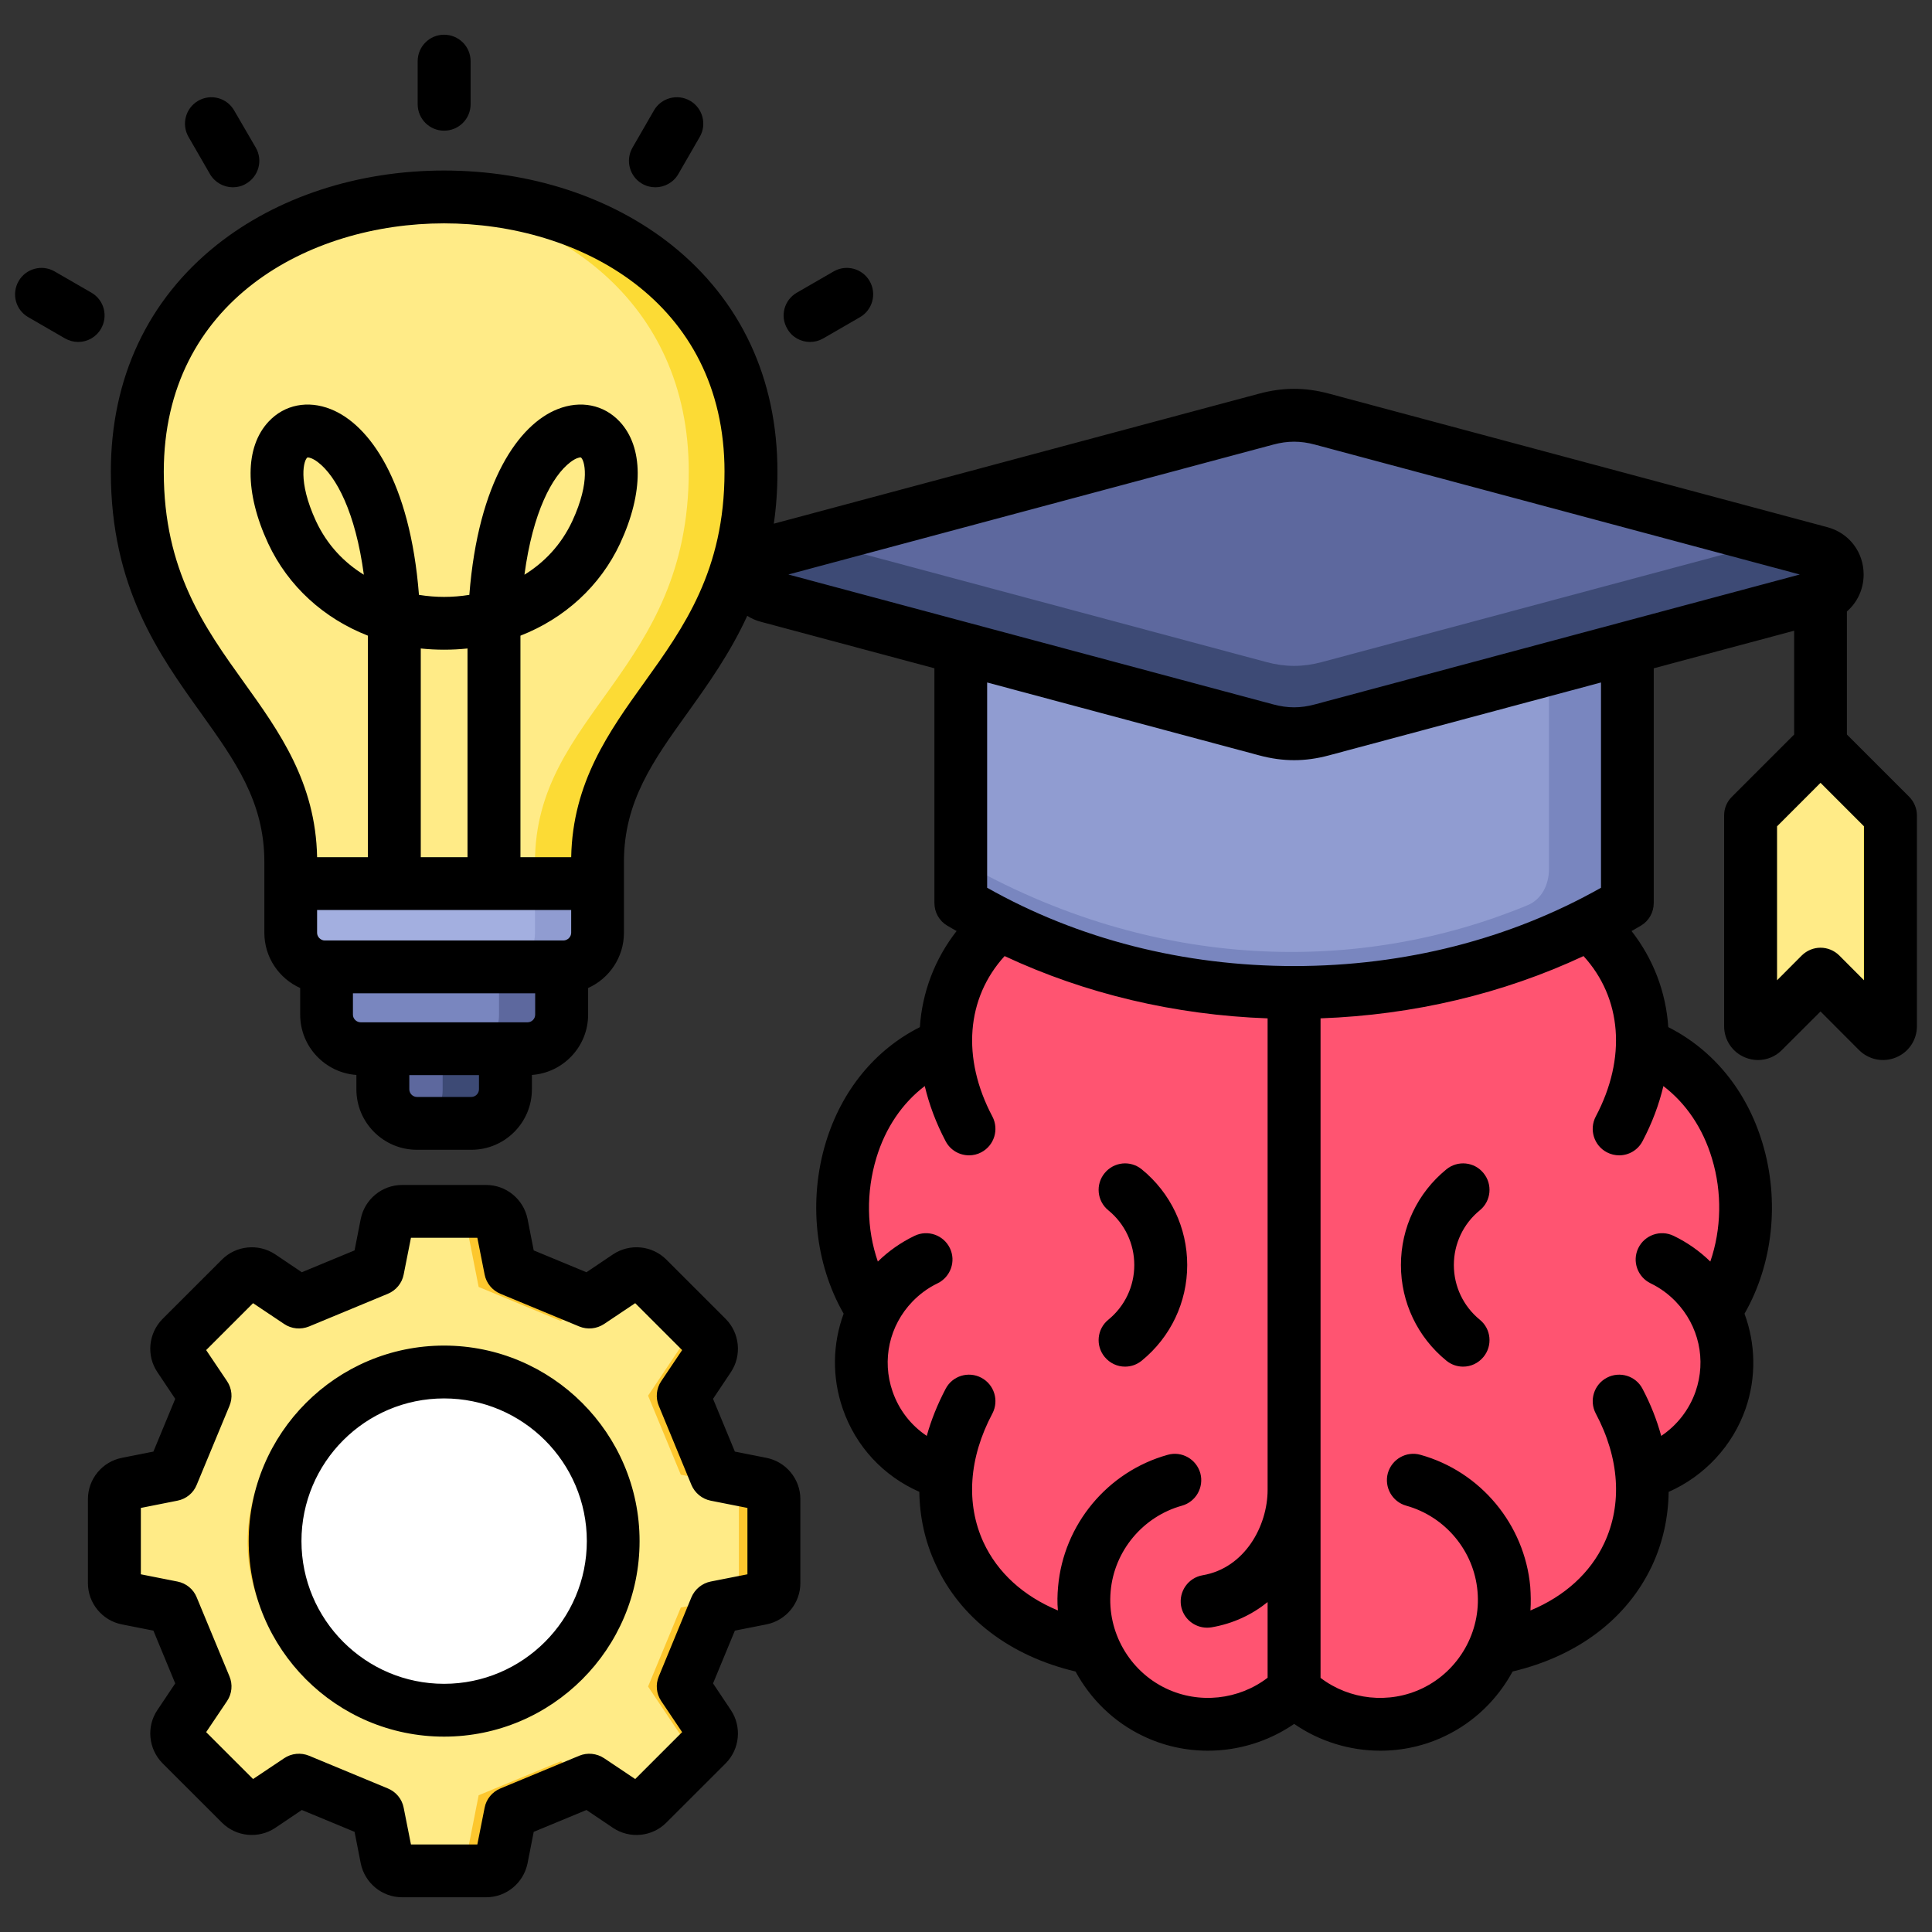 <svg xmlns="http://www.w3.org/2000/svg" id="Layer_1" viewBox="0 0 512 512" data-name="Layer 1"><rect x="0" y="0" width="512" height="512" fill="#333333" stroke="none"/><g fill-rule="evenodd"><path d="m342.955 447.723c-9.913 9.468-24.656 11.803-37.008 5.859-7.394-3.557-13.005-9.633-16.059-16.868-26.695-4.958-41.03-24.36-38.913-46.301-9.685-2.563-17.572-9.792-20.894-19.409-2.7-7.815-2.054-16.25 1.523-23.427-15.712-23.047-8.38-60.148 19.177-70.732-.482-20.596 13.725-38.366 39.106-43.08 3.053-7.234 8.664-13.311 16.059-16.868 12.353-5.943 27.095-3.609 37.008 5.859 9.913-9.468 24.655-11.803 37.008-5.859 7.394 3.557 13.005 9.634 16.058 16.868 25.381 4.714 39.588 22.484 39.106 43.08 27.557 10.584 34.889 47.686 19.177 70.732 3.577 7.177 4.223 15.612 1.523 23.427-3.322 9.617-11.209 16.847-20.894 19.409 2.117 21.941-12.218 41.343-38.913 46.301-3.053 7.234-8.664 13.311-16.058 16.868-12.353 5.943-27.095 3.609-37.008-5.859z" fill="#ff5471"></path><path d="m76.958 234.302h81.5v-5.776c0-39.474 40.75-50.563 40.75-103.613 0-48.673-40.75-73.01-81.5-73.01s-81.5 24.337-81.5 73.01c0 53.05 40.75 64.138 40.75 103.613z" fill="#fcdb35"></path><path d="m76.958 234.302h64.816v-5.776c0-39.474 40.75-50.563 40.75-103.613 0-45.347-35.371-69.565-73.158-72.665-37.788 3.099-73.158 27.318-73.158 72.665 0 53.05 40.75 64.138 40.75 103.613z" fill="#ffeb87"></path><path d="m76.958 234.302h81.5v13.074c0 4.984-4.065 9.049-9.05 9.049h-63.4c-4.984 0-9.05-4.065-9.05-9.049z" fill="#909cd1"></path><path d="m76.958 234.302h64.816v13.074c0 4.984-4.065 9.049-9.05 9.049h-46.717c-4.984 0-9.05-4.065-9.05-9.049v-13.074z" fill="#a3afe0"></path><path d="m86.488 256.425h62.44v12.701c0 4.984-4.065 9.05-9.05 9.05h-44.341c-4.984 0-9.049-4.065-9.049-9.05z" fill="#5d689e"></path><path d="m86.488 256.425h45.756v12.701c0 4.984-4.065 9.05-9.05 9.05h-27.657c-4.984 0-9.05-4.065-9.05-9.05v-12.701z" fill="#7986bf"></path><path d="m101.42 278.176h32.577v10.776c0 4.985-4.065 9.05-9.05 9.05h-14.477c-4.984 0-9.05-4.065-9.05-9.05z" fill="#3d4a75"></path><path d="m101.42 278.176h15.892v10.776c0 4.611-3.479 8.435-7.946 8.982-4.467-.547-7.946-4.371-7.946-8.982z" fill="#5d689e"></path><path d="m156.251 344.974 10.198-6.839c1.661-1.114 3.825-.903 5.239.511l15.784 15.784c1.415 1.414 1.625 3.578.512 5.239l-6.84 10.199 8.675 20.939 12.046 2.375c1.962.387 3.343 2.066 3.343 4.067v22.322c0 2-1.381 3.68-3.343 4.067l-12.046 2.375-8.675 20.939 6.84 10.199c1.114 1.661.903 3.825-.512 5.24l-15.784 15.784c-1.414 1.414-3.578 1.626-5.239.512l-10.199-6.839-20.939 8.675-2.375 12.046c-.387 1.962-2.067 3.343-4.067 3.343h-22.322c-2 0-3.68-1.38-4.067-3.343l-2.375-12.046-20.939-8.675-10.199 6.839c-1.661 1.114-3.825.903-5.239-.512l-15.784-15.784c-1.414-1.414-1.626-3.578-.512-5.24l6.84-10.199-8.675-20.939-12.046-2.375c-1.962-.387-3.343-2.067-3.343-4.067v-22.322c0-2 1.381-3.68 3.343-4.067l12.046-2.375 8.675-20.939-6.84-10.199c-1.114-1.661-.903-3.825.512-5.239l15.784-15.784c1.414-1.414 3.578-1.625 5.239-.511l10.199 6.839 20.939-8.675 2.375-12.046c.387-1.962 2.066-3.343 4.067-3.343h22.322c2 0 3.68 1.381 4.067 3.343l2.375 12.046 20.939 8.675z" fill="#fdc72e"></path><path d="m156.251 344.974 7.401-4.963 16.829 16.829-8.737 13.029 8.675 20.939 15.389 3.034v29.138l-15.389 3.034-8.675 20.939 8.737 13.029-16.829 16.828-15.019-10.071-21.784 9.025-3.973 20.147h-16.328c-2 0-3.68-1.381-4.067-3.343l-2.375-12.046-28.732-11.903-10.296 6.905-13.133-13.133c-1.414-1.414-1.626-3.578-.512-5.24l6.84-10.199-8.675-20.939-12.046-2.375c-1.962-.387-3.343-2.067-3.343-4.067v-22.322c0-2 1.381-3.68 3.343-4.067l12.046-2.375 8.675-20.939-6.84-10.199c-1.114-1.661-.903-3.826.512-5.24l13.133-13.132 10.296 6.905 7.793-3.229 20.939-8.675 2.375-12.045c.387-1.962 2.066-3.343 4.067-3.343h16.328l3.973 20.147 21.784 9.025 7.618-5.108z" fill="#ffeb87"></path></g><circle cx="110.582" cy="408.41" fill="#fdc72e" r="44.872" transform="matrix(.139 -.99 .99 .139 -309.218 461.276)"></circle><circle cx="117.709" cy="408.41" fill="#fff" r="44.873" transform="matrix(.957 -.29 .29 .957 -113.3 51.634)"></circle><path d="m485.225 199.77 14.021 14.022c1.141 1.141 1.716 2.53 1.716 4.144v54.029c0 1.74-2.103 2.612-3.333 1.381l-15.167-15.167-15.166 15.166c-1.23 1.23-3.334.361-3.334-1.381v-54.029c0-1.614.575-3.002 1.716-4.144l14.022-14.022c1.521-1.521 4.004-1.521 5.524 0z" fill="#fcdb35" fill-rule="evenodd"></path><path d="m493.882 269.599-14.926-14.994-14.994 14.994v-51.663c0-1.614.576-3.003 1.716-4.144l13.244-13.244 13.244 13.244c1.141 1.141 1.716 2.531 1.716 4.144z" fill="#ffeb87" fill-rule="evenodd"></path><path d="m254.431 158.936h177.049v73.966c0 4.101-2.09 7.62-5.692 9.582-23.824 12.976-52.273 20.521-82.833 20.521s-59.008-7.545-82.833-20.521c-3.602-1.962-5.691-5.481-5.691-9.582z" fill="#7986bf" fill-rule="evenodd"></path><path d="m254.431 158.936h156.062v71.381c0 4.1-1.903 8.014-5.692 9.582-43.807 18.134-98.503 18.07-150.37-11.787v-69.175z" fill="#909cd1" fill-rule="evenodd"></path><path d="m203.388 146.501 132.211-35.426c5.039-1.35 9.67-1.35 14.709 0l132.212 35.426c2.652.711 4.434 3.033 4.434 5.779s-1.782 5.068-4.434 5.778l-132.212 35.426c-5.039 1.35-9.669 1.35-14.709 0l-132.211-35.426c-2.652-.711-4.434-3.033-4.434-5.778s1.782-5.068 4.434-5.779z" fill="#3d4a75" fill-rule="evenodd"></path><path d="m470.444 143.265-120.135 32.19c-5.039 1.351-9.67 1.351-14.709 0l-120.135-32.19 120.135-32.19c5.039-1.35 9.67-1.35 14.709 0z" fill="#5d689e" fill-rule="evenodd"></path><path d="m155.516 408.405c0-20.847-16.966-37.808-37.837-37.808s-37.789 16.962-37.789 37.808 16.966 37.823 37.789 37.823 37.837-16.971 37.837-37.823zm13.978 0c0 28.568-23.233 51.82-51.815 51.82s-51.767-23.252-51.767-51.82 23.233-51.811 51.767-51.811 51.815 23.252 51.815 51.811zm28.583-8.787v17.588l-9.737 1.918c-2.265.453-4.193 2.019-5.109 4.179l-8.628 20.924c-.916 2.159-.675 4.627.627 6.57l5.543 8.237-12.436 12.431-8.242-5.519c-1.976-1.301-4.434-1.552-6.603-.651l-20.871 8.662c-2.169.897-3.76 2.82-4.193 5.119l-1.928 9.722h-17.593l-1.928-9.722c-.434-2.299-2.024-4.222-4.194-5.119l-20.871-8.662c-2.169-.901-4.675-.651-6.604.651l-8.242 5.519-12.436-12.431 5.543-8.237c1.301-1.942 1.542-4.41.626-6.57l-8.676-20.924c-.868-2.159-2.796-3.726-5.109-4.179l-9.688-1.918v-17.588l9.688-1.923c2.314-.448 4.242-2.02 5.109-4.189l8.676-20.909c.916-2.159.675-4.632-.626-6.57l-5.543-8.242 12.436-12.431 8.242 5.519c1.928 1.301 4.386 1.552 6.604.65l20.871-8.657c2.169-.901 3.76-2.82 4.194-5.119l1.928-9.722h17.593l1.928 9.722c.434 2.299 2.024 4.217 4.193 5.119l20.871 8.657c2.169.901 4.627.651 6.603-.65l8.242-5.519 12.436 12.431-5.543 8.242c-1.301 1.938-1.542 4.41-.627 6.57l8.628 20.909c.916 2.169 2.844 3.74 5.109 4.189zm14.026-2.352v22.288c0 5.311-3.808 9.915-9.014 10.932l-8.339 1.649-5.784 13.983 4.724 7.071c2.94 4.41 2.362 10.329-1.349 14.089l-15.762 15.747c-3.76 3.76-9.688 4.343-14.123 1.383l-7.037-4.743-13.978 5.794-1.639 8.348c-1.06 5.21-5.639 8.989-10.941 8.989h-22.317c-5.302 0-9.881-3.779-10.942-8.989l-1.639-8.348-13.978-5.794-7.037 4.743c-4.434 2.95-10.363 2.376-14.123-1.383l-15.762-15.747c-3.711-3.76-4.338-9.679-1.35-14.104l4.724-7.056-5.784-13.983-8.339-1.649c-5.206-1.017-9.013-5.62-9.013-10.932v-22.288c0-5.311 3.808-9.91 9.013-10.927l8.339-1.653 5.784-13.978-4.724-7.071c-2.988-4.41-2.362-10.329 1.35-14.089l15.762-15.752c3.76-3.75 9.688-4.328 14.123-1.378l7.037 4.738 13.978-5.789 1.639-8.353c1.06-5.206 5.64-8.984 10.942-8.984h22.317c5.302 0 9.881 3.779 10.941 8.984l1.639 8.353 13.978 5.789 7.037-4.738c4.434-2.95 10.363-2.381 14.123 1.378l15.762 15.752c3.711 3.76 4.29 9.679 1.349 14.089l-4.724 7.071 5.784 13.978 8.339 1.653c5.206 1.017 9.014 5.615 9.014 10.927zm281.876-178.279-11.52-11.529-11.52 11.529v40.797l6.555-6.579c1.398-1.369 3.181-2.049 4.965-2.049s3.567.68 4.965 2.049l6.555 6.579zm-69.698-38.122-72.156 19.333c-3.133.839-6.17 1.258-9.158 1.258-3.036 0-6.073-.419-9.206-1.258l-72.156-19.333v54.399c24.052 13.592 52.056 20.75 81.362 20.75s57.262-7.158 81.314-20.75zm-4.627 72.508c10.122 11.081 11.472 26.983 3.23 42.532-1.784 3.422-.482 7.649 2.94 9.462 1.06.549 2.169.809 3.278.809 2.506 0 4.916-1.35 6.17-3.721 2.555-4.83 4.386-9.751 5.543-14.629 5.977 4.541 10.46 11.149 12.87 19.169 2.747 9.047 2.506 18.789-.434 27.33-2.844-2.781-6.121-5.08-9.736-6.82-3.47-1.677-7.664-.222-9.351 3.258s-.193 7.664 3.278 9.341c2.506 1.21 4.724 2.839 6.652 4.839 6.121 6.362 8.146 15.482 5.254 23.821-1.687 4.83-4.916 8.96-9.11 11.77-1.157-4.217-2.796-8.411-4.965-12.508-1.783-3.413-6.025-4.714-9.447-2.911-3.422 1.812-4.724 6.04-2.94 9.462 6.314 11.857 7.085 24.067 2.265 34.357-3.711 7.939-10.508 14.089-19.569 17.858.145-2.077.096-4.179-.048-6.3-1.494-16.48-13.159-30.525-29.113-34.955-3.711-1.046-7.567 1.138-8.628 4.868-1.012 3.721 1.157 7.577 4.868 8.618 10.363 2.882 17.979 12.012 18.895 22.712.964 10.71-4.916 21.03-14.605 25.686-8.821 4.242-19.329 3.08-26.992-2.767v-174.78c24.631-.892 48.345-6.522 69.698-16.504zm-83.724 191.25c-7.664 5.866-18.172 7.042-26.992 2.8-9.688-4.656-15.569-14.976-14.605-25.686.916-10.7 8.532-19.83 18.895-22.712 3.711-1.041 5.88-4.897 4.868-8.618-1.06-3.731-4.916-5.914-8.628-4.868-15.954 4.429-27.619 18.475-29.065 34.955-.193 2.111-.241 4.222-.048 6.29-9.158-3.808-16.003-10.03-19.714-18.036-4.724-10.262-3.904-22.394 2.362-34.169 1.784-3.422.482-7.649-2.94-9.462-3.422-1.812-7.664-.501-9.447 2.911-2.169 4.126-3.856 8.319-5.013 12.498-4.193-2.791-7.375-6.878-9.062-11.761-2.892-8.339-.868-17.458 5.254-23.821 1.928-2 4.145-3.629 6.651-4.839 3.47-1.678 4.965-5.861 3.278-9.341s-5.88-4.936-9.351-3.258c-3.615 1.74-6.893 4.039-9.736 6.82-2.989-8.599-3.133-18.389-.386-27.489 2.41-7.963 6.892-14.513 12.821-19.02 1.157 4.887 2.988 9.799 5.543 14.638 1.253 2.371 3.663 3.721 6.218 3.721 1.06 0 2.217-.26 3.229-.809 3.422-1.812 4.724-6.04 2.94-9.462-8.242-15.549-6.892-31.451 3.23-42.532 21.353 9.982 45.068 15.612 69.698 16.504v124.94c0 9.549-6.025 20.726-17.207 22.64-3.808.651-6.362 4.271-5.736 8.078.579 3.408 3.567 5.818 6.893 5.818.386 0 .771-.029 1.205-.096 5.784-.993 10.749-3.388 14.846-6.69v20.056zm-127.008-292.374 128.503-34.425c3.808-1.027 7.23-1.027 11.038 0l128.502 34.425-128.502 34.424c-3.808 1.032-7.23 1.032-11.038 0zm-124.694-29.783c-1.398-1.051-2.314-1.239-2.651-1.239-.048 0-.096 0-.096.01-.916.54-2.699 6.15 2.265 16.87 2.989 6.401 7.519 11.019 12.677 14.2-2.217-16.562-7.326-26.149-12.195-29.841zm67.432 15.641c4.965-10.72 3.181-16.33 2.266-16.88-.048 0-.048-.01-.096-.01-.289 0-1.253.178-2.651 1.248-4.868 3.692-9.978 13.279-12.195 29.841 5.157-3.181 9.688-7.799 12.676-14.2zm40.344-13.072c0 26.163-10.797 41.24-21.256 55.821-9.351 13.029-18.991 26.501-19.376 46.311h-13.448v-58.703c11.664-4.56 21.111-13.096 26.414-24.438 6.266-13.482 6.218-25.57-.145-32.328-4.194-4.463-10.363-5.683-16.436-3.263-10.219 4.049-21.015 19.102-23.377 49.213-2.265.366-4.531.54-6.7.54-2.121 0-4.386-.173-6.652-.54-2.362-30.111-13.159-45.164-23.377-49.213-6.073-2.42-12.243-1.2-16.437 3.263-6.362 6.758-6.41 18.846-.144 32.328 5.302 11.341 14.749 19.868 26.414 24.428v58.713h-13.448c-.386-19.81-10.026-33.283-19.377-46.311-10.459-14.581-21.256-29.657-21.256-55.821 0-45.241 38.512-65.842 74.277-65.842s74.325 20.601 74.325 65.842zm-50.177 143.873v-5.673h-48.297v5.673c0 1.099.964 2.015 2.072 2.015h44.2c1.109 0 2.024-.916 2.024-2.015zm-14.894 19.767v-3.75h-18.461v3.75c0 1.099.916 2.029 2.024 2.029h14.412c1.109 0 2.024-.93 2.024-2.029zm-3.037-61.509v-55.31c-4.049.429-8.339.429-12.387 0v55.31zm-39.862 13.997v6.039c0 1.104.964 2.034 2.024 2.034h63.239c1.109 0 2.073-.93 2.073-2.034v-6.039zm423.971-25.069v55.869c0 3.634-2.169 6.883-5.543 8.271s-7.182.631-9.785-1.938l-10.218-10.243-10.267 10.243c-1.687 1.716-4 2.627-6.314 2.627-1.157 0-2.314-.231-3.422-.689-3.374-1.388-5.543-4.637-5.543-8.271v-55.869c0-1.861.723-3.639 2.073-4.95l16.485-16.489v-27.508l-37.211 9.958v62.188c0 2.463-1.253 4.733-3.374 6.001-.82.501-1.687.959-2.506 1.441 5.784 7.418 9.11 16.171 9.737 25.469 11.954 6.039 20.822 16.909 24.968 30.762 4.579 15.212 2.796 31.99-4.772 45.178 2.94 7.963 3.181 16.822.289 25.19-3.422 9.852-10.941 17.873-20.389 22.033-.096 6.806-1.542 13.438-4.386 19.521-6.603 14.079-19.714 23.989-36.969 28.077-3.953 7.283-10.074 13.352-17.834 17.072-5.447 2.637-11.375 3.919-17.208 3.919-8.098 0-16.099-2.439-22.847-7.1-6.796 4.661-14.797 7.1-22.847 7.1-5.88 0-11.809-1.282-17.256-3.919-7.761-3.721-13.882-9.789-17.834-17.063-17.4-4.131-30.559-14.171-37.066-28.371-2.844-6.097-4.242-12.6-4.338-19.256-9.544-4.184-16.87-12.074-20.292-22.013-2.892-8.368-2.699-17.227.241-25.19-7.616-13.27-9.351-30.12-4.724-45.4 4.194-13.761 13.014-24.529 24.92-30.54.627-9.298 3.953-18.051 9.736-25.469-.819-.482-1.687-.94-2.506-1.441-2.121-1.268-3.374-3.538-3.374-6.001v-62.188l-45.983-12.32c-1.35-.352-2.555-.892-3.615-1.581-4.579 9.963-10.411 18.143-15.906 25.811-9.014 12.551-16.774 23.401-16.774 39.38v18.808c0 6.512-3.904 12.122-9.495 14.634v7.071c0 8.45-6.604 15.376-14.894 15.969v3.799c0 8.84-7.182 16.031-16.051 16.031h-14.412c-8.869 0-16.051-7.192-16.051-16.031v-3.799c-8.29-.593-14.894-7.519-14.894-15.969v-7.071c-5.591-2.511-9.495-8.122-9.495-14.634v-18.808c0-15.978-7.809-26.828-16.774-39.38-11.182-15.622-23.907-33.321-23.907-63.981 0-24.708 9.736-45.487 28.053-60.111 16.003-12.72 37.404-19.729 60.251-19.729s44.296 7.008 60.299 19.729c18.316 14.624 28.053 35.403 28.053 60.111 0 4.902-.338 9.471-.964 13.751l128.695-34.483c6.266-1.677 12.099-1.677 18.364 0l132.165 35.413c5.736 1.538 9.592 6.58 9.592 12.537 0 3.899-1.687 7.404-4.434 9.794v32.607l16.484 16.48c1.302 1.321 2.073 3.099 2.073 4.96zm-205.43 93.793c-2.988-2.444-7.375-2.005-9.833.998-2.458 2.989-2.024 7.399.964 9.847 4.386 3.572 6.893 8.864 6.893 14.513s-2.506 10.927-6.893 14.508c-2.989 2.439-3.422 6.849-.964 9.842 1.398 1.697 3.374 2.579 5.399 2.579 1.59 0 3.133-.52 4.434-1.581 7.664-6.252 12.05-15.487 12.05-25.349s-4.386-19.112-12.05-25.359zm80.736 50.707c1.301 1.06 2.844 1.581 4.435 1.581 2.024 0 4.001-.882 5.398-2.579 2.458-2.993 2.024-7.404-.964-9.842-4.386-3.581-6.892-8.869-6.892-14.508s2.506-10.942 6.892-14.513c2.989-2.449 3.422-6.859.964-9.847-2.41-3.003-6.845-3.442-9.833-.998-7.664 6.247-12.05 15.487-12.05 25.359s4.386 19.097 12.05 25.349zm-356.538-273.479c1.928-3.34.819-7.62-2.555-9.558l-9.736-5.62c-3.326-1.933-7.616-.79-9.544 2.56s-.82 7.63 2.555 9.558l9.736 5.63c1.109.632 2.314.94 3.47.94 2.458 0 4.772-1.258 6.073-3.509zm28.872-40.98c1.301 2.241 3.663 3.499 6.073 3.499 1.205 0 2.41-.299 3.47-.94 3.374-1.928 4.531-6.208 2.603-9.558l-5.736-9.862c-1.928-3.35-6.17-4.502-9.544-2.559-3.326 1.933-4.482 6.208-2.555 9.558l5.688 9.862zm114.524 2.559c1.109.641 2.314.94 3.519.94 2.41 0 4.772-1.258 6.073-3.499l5.687-9.862c1.928-3.35.771-7.626-2.555-9.558-3.374-1.943-7.664-.791-9.592 2.559l-5.687 9.862c-1.928 3.35-.771 7.63 2.554 9.558zm-52.49-14.06c3.904 0 7.037-3.138 7.037-6.999v-11.428c0-3.861-3.133-7.004-7.037-7.004-3.856 0-6.989 3.143-6.989 7.004v11.428c0 3.861 3.133 6.999 6.989 6.999zm90.954 52.481c1.253 2.251 3.615 3.509 6.025 3.509 1.205 0 2.41-.308 3.519-.94l9.736-5.63c3.326-1.928 4.483-6.208 2.555-9.558s-6.218-4.492-9.544-2.56l-9.736 5.62c-3.374 1.928-4.531 6.218-2.555 9.558z" fill-rule="evenodd"></path></svg>